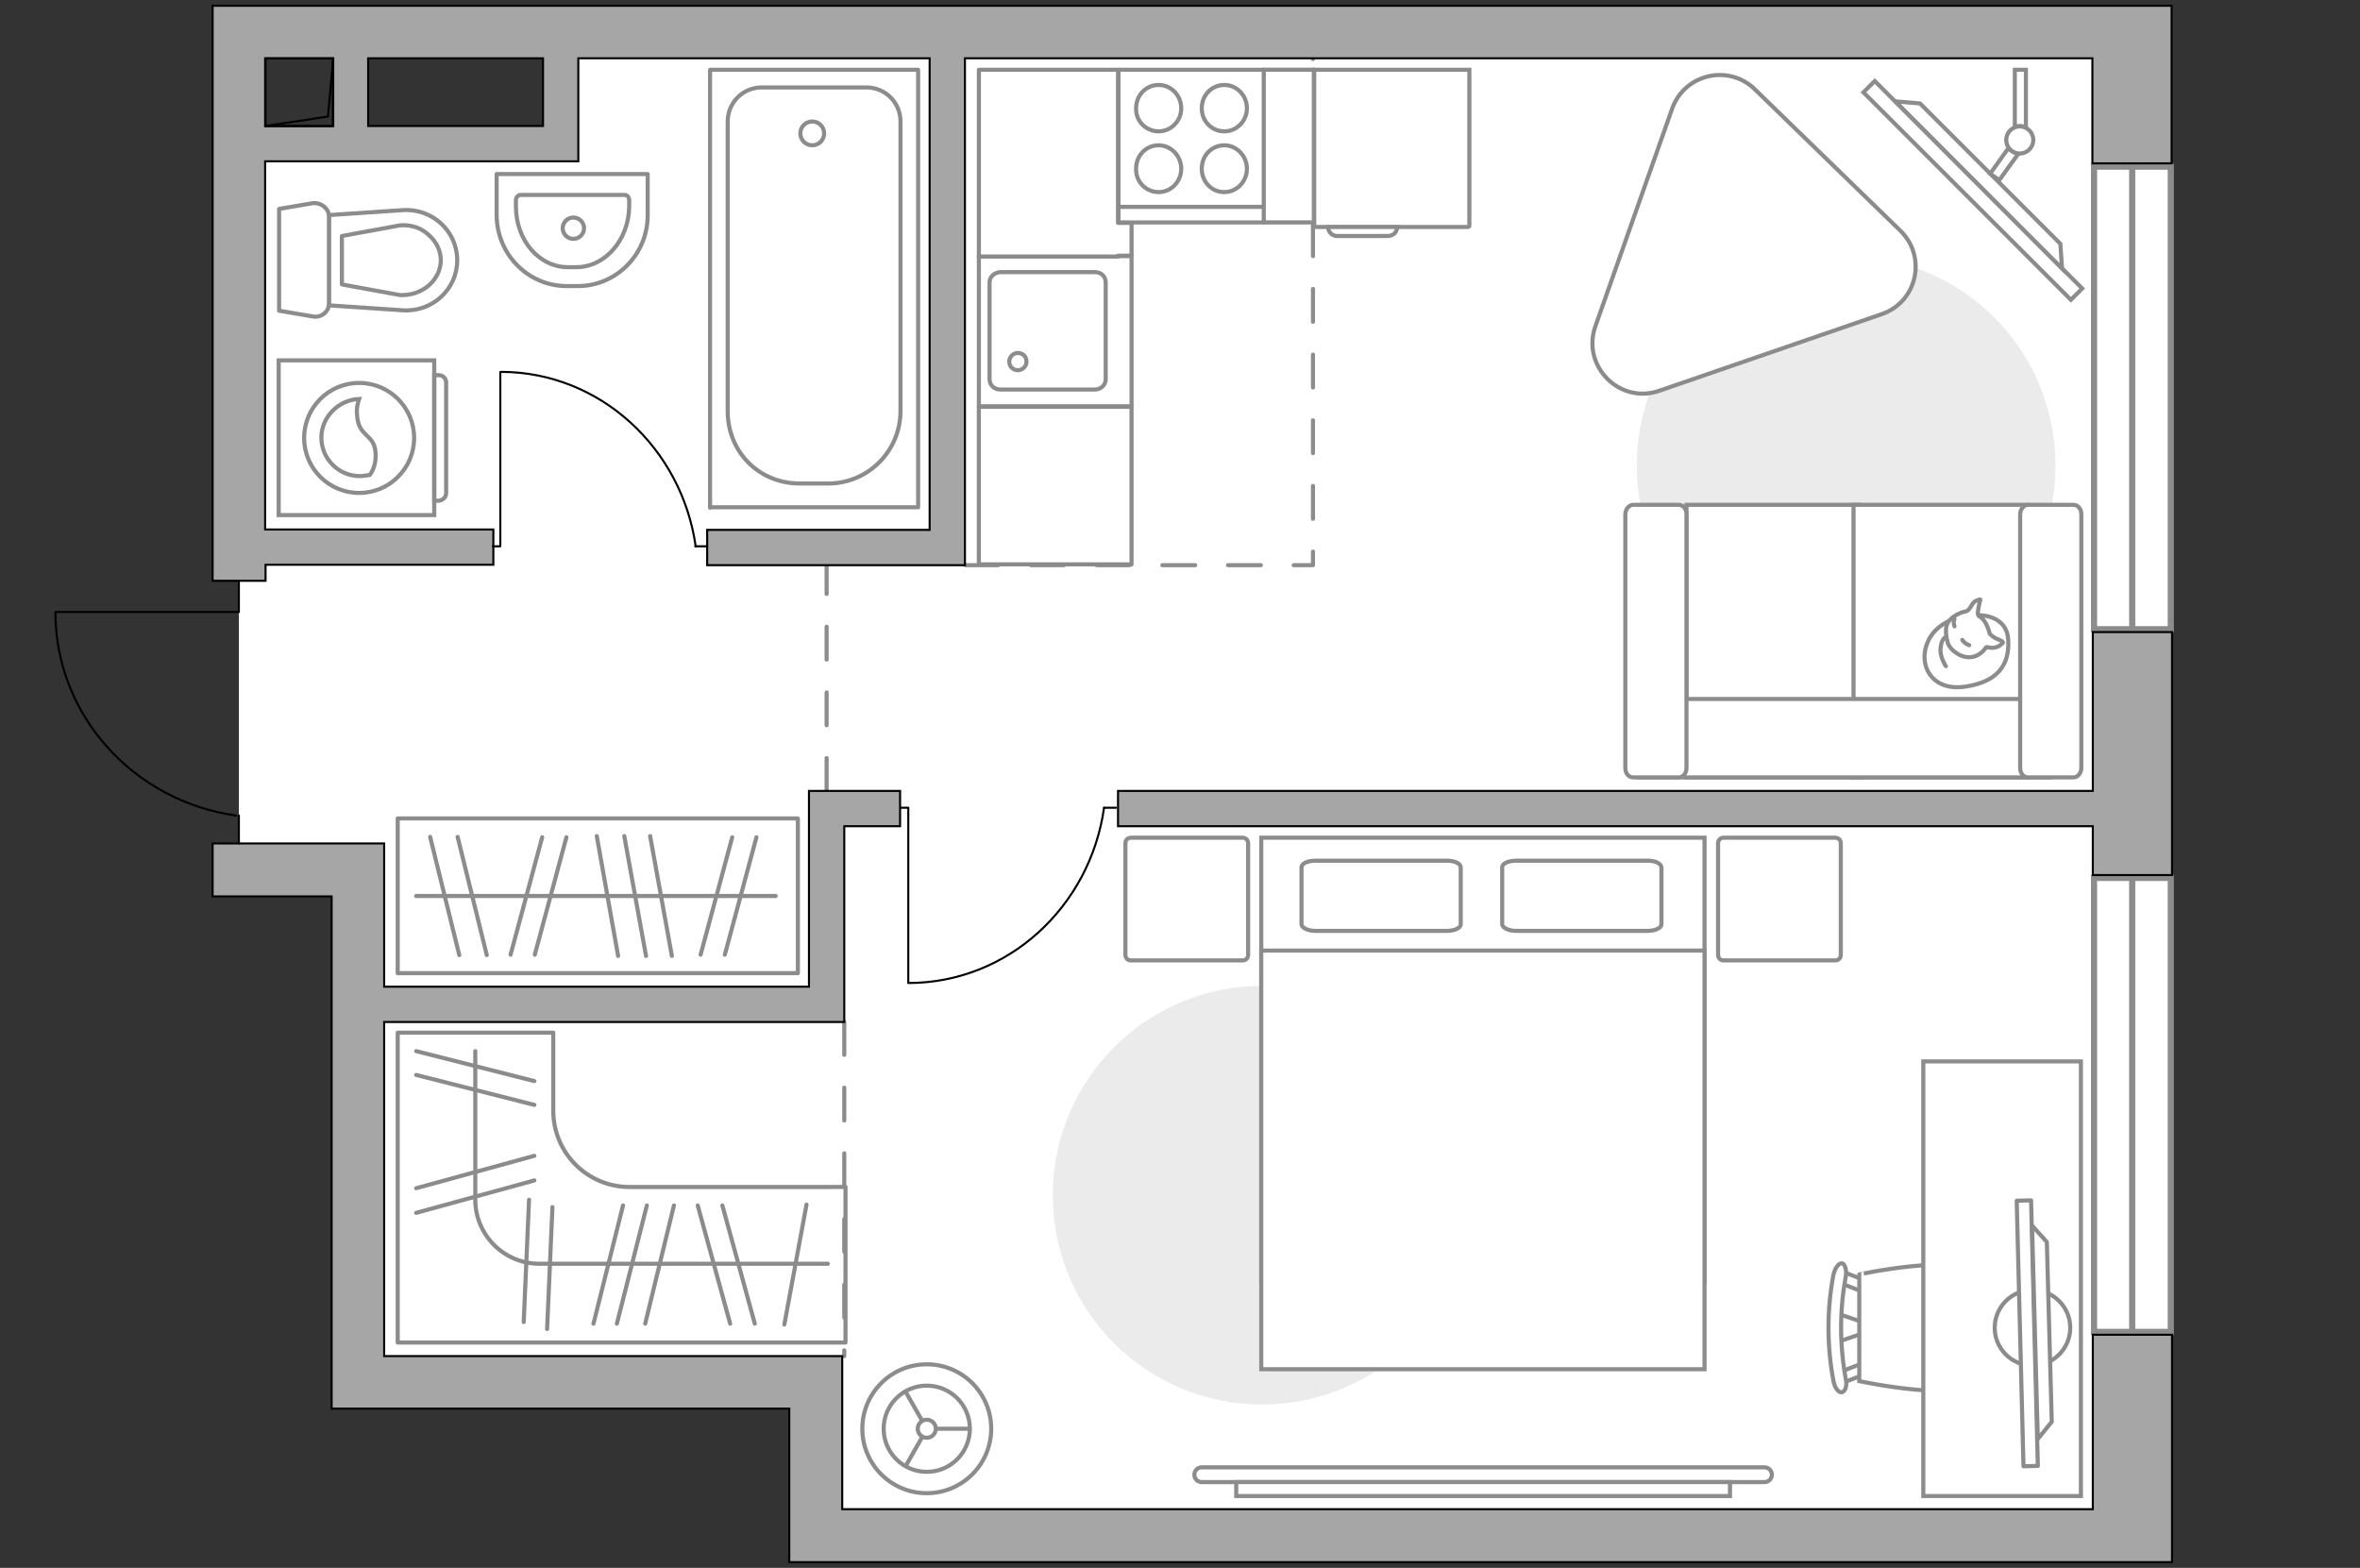<?xml version="1.0" encoding="utf-8"?>
<!-- Generator: Adobe Illustrator 27.2.0, SVG Export Plug-In . SVG Version: 6.00 Build 0)  -->
<svg version="1.1" xmlns="http://www.w3.org/2000/svg" xmlns:xlink="http://www.w3.org/1999/xlink" x="0px" y="0px"
	 viewBox="0 0 575 382" style="enable-background:new 0 0 575 382;" xml:space="preserve">
<rect x="0" y="0" width="575" height="382" fill="#333333" stroke="none"/>
<style type="text/css">
	.st0{fill:#FFFFFF;}
	.st1{fill:#FFFFFF;stroke:#8C8C8C;stroke-width:1.5;stroke-linecap:round;stroke-miterlimit:10;}
	.st2{fill:none;stroke:#8C8C8C;stroke-linecap:round;stroke-linejoin:round;stroke-miterlimit:10;stroke-dasharray:8;}
	.st3{fill:#A6A6A6;stroke:#000000;stroke-width:0.5;stroke-miterlimit:10;}
	.st4{fill:none;stroke:#000000;stroke-width:0.5;stroke-linecap:round;stroke-linejoin:round;stroke-miterlimit:10;}
	.st5{fill:#FFFFFF;stroke:#8C8C8C;stroke-linecap:round;stroke-linejoin:round;stroke-miterlimit:10;}
	.st6{fill:#EBEBEB;}
	.st7{fill:#FFFFFF;stroke:#8C8C8C;stroke-miterlimit:10;}
	.st8{fill-rule:evenodd;clip-rule:evenodd;fill:#FFFFFF;fill-opacity:0.1;stroke:#8C8C8C;stroke-miterlimit:10;}
	.st9{fill:none;stroke:#8B8B8B;stroke-linecap:round;stroke-linejoin:round;stroke-miterlimit:10;}
	.st10{fill:none;stroke:#8C8C8C;stroke-linecap:round;stroke-linejoin:round;stroke-miterlimit:10;}
	.st11{fill:#FFFFFF;stroke:#8B8B8B;stroke-linecap:round;stroke-linejoin:round;stroke-miterlimit:10;}
	.st12{fill:none;}
</style>
<g id="bg_1_">
	<polygon class="st0" points="58.2,205.5 58.2,141.6 58.2,35 136.6,35 136.6,7.8 519.5,7.8 519.5,374.1 199.3,374.1 199.3,336.8 
		87.3,336.8 87.3,212 59.7,212 	"/>
</g>
<g id="windows_1_">
	<g>
		<rect x="510.2" y="213.9" class="st1" width="18.7" height="110.6"/>
		<line class="st1" x1="519.5" y1="213.9" x2="519.5" y2="324.5"/>
	</g>
	<g>
		<rect x="510.2" y="40.6" class="st1" width="18.7" height="112.7"/>
		<line class="st1" x1="519.5" y1="40.6" x2="519.5" y2="153.3"/>
	</g>
</g>
<g id="plan">
	<polyline class="st2" points="235.2,137.7 319.9,137.7 319.9,14.2 	"/>
	<line class="st2" x1="201.4" y1="192.7" x2="201.4" y2="137.7"/>
	<line class="st2" x1="205.7" y1="249" x2="205.7" y2="330.4"/>
	<g>
		<polygon class="st3" points="509.9,367.7 205.2,367.7 205.2,330.4 197.9,330.4 192.3,330.4 93.6,330.4 93.6,249 205.7,249 
			205.7,242.9 205.7,240.4 205.7,201.3 219.3,201.3 219.3,192.7 205.7,192.7 198.7,192.7 197.1,192.7 197.1,240.4 93.6,240.4 
			93.6,218.4 93.6,205.5 80.8,205.5 51.8,205.5 51.8,218.4 80.8,218.4 80.8,343.2 89.5,343.2 93.6,343.2 192.3,343.2 192.3,380.6 
			200.5,380.6 205.2,380.6 509.9,380.6 516.8,380.6 529.2,380.6 529.2,325.2 509.9,325.2 		"/>
		<polygon class="st3" points="509.9,192.7 272.4,192.7 272.4,201.3 509.9,201.3 509.9,213.2 529.2,213.2 529.2,154 509.9,154 		"/>
		<path class="st3" d="M513.4,1.4h-3.6H51.8v7.8v5v127.3h12.9v-3.9h55.5v-8.6H64.6V39.3h76.3v-1.4v-7.2V14.2h85.6v114.9h-54.2v8.6
			h54.2h5.3h3.3V14.2h274.7v25.6h19.3V1.4H513.4z M64.6,14.2h16.5v16.5H64.6V14.2z M132.3,30.7H89.7V14.2h42.6V30.7z"/>
	</g>
	<g>
		
			<rect x="64.6" y="14.2" transform="matrix(-1 -1.627353e-10 1.627353e-10 -1 145.79 44.93)" class="st4" width="16.5" height="16.5"/>
		<polyline class="st4" points="81.2,14.2 79.9,28.4 64.6,30.7 		"/>
	</g>
	<g>
		<polyline class="st4" points="13.6,149.1 58.2,149.1 58.2,141.6 		"/>
		<line class="st4" x1="58.2" y1="205.5" x2="58.2" y2="198.7"/>
		<path class="st4" d="M57.5,198.7c-24.9-3.5-44-24.4-44-49.5"/>
	</g>
	<g>
		<path id="wc_00000065044382180637157850000007988894817088687027_" class="st5" d="M97.5,54.9"/>
		<g id="Group_26_00000171718045532183165960000010496141451493799348_">
			<path id="Vector_130_00000077299957728940319650000003637139363016148370_" class="st5" d="M80.2,52.9v20.9c0,2.1-1.9,3.7-4,3.3
				l-8.2-1.4V50.9l8.2-1.4C78.2,49.3,80.2,50.8,80.2,52.9z"/>
			<path id="Vector_131_00000183229971744115177260000005906414720636673183_" class="st5" d="M111.4,63.4c0,7.1-6.1,12.7-13.3,12.2
				l-17.9-1.2V52.4l17.9-1.2C105.3,50.7,111.4,56.3,111.4,63.4z"/>
			<path id="Vector_132_00000065754248894033968450000016989775027801465522_" class="st5" d="M83.3,69.3l14.2,2.6
				c2.5,0.1,5-0.7,6.9-2.3c1.9-1.6,3-3.9,3-6.2s-1.1-4.6-3-6.2c-1.8-1.7-4.3-2.5-6.9-2.3l-14.2,2.6V69.3z"/>
		</g>
	</g>
	<g>
		<path id="Vector_134_00000058591776782314836100000016526340776113941949_" class="st5" d="M140.8,69.7h-2.7
			c-9.5,0-17.1-7.8-17.1-17.4l0-9.9l36.8,0l0,9.9C157.9,61.9,150.2,69.7,140.8,69.7z"/>
		<path id="Vector_133_00000016762576175331927520000006429726171020925831_" class="st5" d="M140.4,65.1l-2,0
			c-7.1,0-12.7-6.6-12.7-14.8v-1.5c0-0.7,0.5-1.3,1.1-1.3l25.4,0c0.6,0,1.1,0.5,1.1,1.3l0,1.5C153.2,58.5,147.4,65.1,140.4,65.1z"/>
		<circle class="st5" cx="139.7" cy="55.6" r="2.6"/>
	</g>
	<g>
		<g>
			<path id="Vector_135_00000111883761054462802090000002352800867571763103_" class="st5" d="M173,123.7V17h50.7v106.6H173z"/>
			<path id="Vector_136_00000027606034132129086830000006291554244180984460_" class="st5" d="M201.8,117.8h-6.9
				c-10.2,0-17.6-7.9-17.6-17.6V29.6c0-4.6,3.7-8.3,8.3-8.3h25.5c4.6,0,8.3,3.7,8.3,8.3v70.5C219.4,109.9,211.5,117.8,201.8,117.8z"
				/>
		</g>
		<circle class="st5" cx="197.9" cy="32.5" r="2.9"/>
	</g>
	<g>
		<g id="Group_27_00000085941600969457844040000013286801897824717208_">
			<path id="Vector_140_00000183952566565779045930000000542751739279431336_" class="st5" d="M275.7,99l0-36.6l-37.2,0V99L275.7,99
				z"/>
		</g>
		<path id="Vector_141_00000165227828905580788430000016454581966399210427_" class="st5" d="M241.1,68.8l0,23.6
			c0,1.4,1.1,2.5,2.6,2.5l23.1,0c1.4,0,2.6-1.1,2.6-2.5V68.8c0-1.4-1.1-2.5-2.6-2.5h-23.1C242.3,66.4,241.1,67.4,241.1,68.8z"/>
		<path id="Vector_139_00000131327505787725487660000009145954448594698428_" class="st5" d="M250.1,88.1c0,1.2-1,2.1-2.1,2.1
			c-1.2,0-2.1-0.9-2.1-2.1c0-1.2,1-2.1,2.1-2.1C249.2,86,250.1,86.9,250.1,88.1z"/>
	</g>
	<g>
		<path id="Vector_142_00000129921822336392679890000013750928609231884419_" class="st5" d="M308,17l-35.5,0l0,37.2l35.5,0L308,17z
			"/>
		<g id="Group_28_00000037672880629717922380000013485894563564613811_">
			<g id="Group_29_00000168112697815658443990000014331965985522313103_">
				<path id="Vector_143_00000178924296260136000980000008104612508151202701_" class="st5" d="M282.3,32c3,0,5.5-2.5,5.5-5.6
					c0-3.2-2.5-5.7-5.5-5.7c-3.1,0-5.5,2.5-5.5,5.7C276.7,29.5,279.2,32,282.3,32z"/>
				<path id="Vector_144_00000089557607779298984990000006493799913140299439_" class="st5" d="M282.3,46.8c3,0,5.5-2.5,5.5-5.7
					c0-3.1-2.5-5.7-5.5-5.7c-3.1,0-5.5,2.5-5.5,5.7C276.7,44.3,279.2,46.8,282.3,46.8z"/>
			</g>
			<g id="Group_30_00000007423272245794383150000004065635137308552637_">
				<path id="Vector_145_00000114777846819892880600000012600251301758522762_" class="st5" d="M298.3,32c3,0,5.5-2.5,5.5-5.6
					c0-3.2-2.5-5.7-5.5-5.7c-3.1,0-5.5,2.5-5.5,5.7C292.8,29.5,295.2,32,298.3,32z"/>
				<path id="Vector_146_00000033330016843303959440000003041048555167836815_" class="st5" d="M298.3,46.8c3,0,5.5-2.5,5.5-5.7
					c0-3.1-2.5-5.7-5.5-5.7c-3.1,0-5.5,2.5-5.5,5.7C292.8,44.3,295.2,46.8,298.3,46.8z"/>
			</g>
		</g>
		<path id="Vector_147_00000134968835238302030310000011342275197597209756_" class="st5" d="M272.4,50.4l35.1,0"/>
	</g>
</g>
<g id="furniture_1_">
	<path id="Vector_00000090992974590931625020000007497117238964586163_" class="st6" d="M398.8,113.4c0,28.2,22.8,51,51,51
		c28.2,0,51-22.8,51-51s-22.8-51-51-51C421.6,62.4,398.8,85.2,398.8,113.4z"/>
	<path id="Vector_00000038374332386902540000000014367311568312774812_" class="st6" d="M256.5,291.2c0,28.2,22.8,51,51,51
		c28.2,0,51-22.8,51-51c0-28.2-22.8-51-51-51C279.4,240.2,256.5,263,256.5,291.2z"/>
	<g id="Group_34_00000006708748331126644580000007253361768177269400_">
		<path id="Vector_158_00000163769172980322858720000008987458986402206126_" class="st4" d="M221.3,239.3l0-42.5h-1.8"/>
		<path id="Vector_159_00000153696192079331153470000015572999691761589150_" class="st4" d="M271.9,196.8H269"/>
		<path id="Vector_160_00000090983168013846369170000008335617062618609028_" class="st4" d="M269,196.8
			c-3.4,24.1-23.4,42.7-47.7,42.7"/>
	</g>
	<g id="Group_34_00000060725673218246835000000014772785963155942829_">
		<path id="Vector_158_00000078735132826784321290000004916569449153996189_" class="st4" d="M121.9,90.7l0,42.4h-1.8"/>
		<path id="Vector_159_00000169534791951652260220000014132344876748864181_" class="st4" d="M172.3,133.1h-2.9"/>
		<path id="Vector_160_00000020383353564226847360000013967749572311671999_" class="st4" d="M169.5,133.1
			c-3.4-23.9-23.3-42.5-47.5-42.5"/>
	</g>
	<g>
		<g>
			<path class="st7" d="M105.8,125.5l0-37.7l-37.9,0l0,37.7L105.8,125.5z"/>
			<path class="st8" d="M108.7,120.2l0-27c0-1-0.8-1.8-1.8-1.8l-1.1,0l0,30.6h1.1C107.9,121.9,108.7,121.1,108.7,120.2z"/>
		</g>
		<circle class="st7" cx="87.5" cy="106.7" r="13.4"/>
		<path class="st7" d="M91.5,110.3c-0.3-4.7-4.2-3.7-4.5-9.2c-0.2-1.8,0.2-2.9,0.5-3.9c-5,0.2-9.2,4.4-9.2,9.4
			c0,5.2,4.2,9.4,9.4,9.4c0.8,0,1.6-0.2,2.4-0.3C90.9,114.7,91.7,112.7,91.5,110.3z"/>
	</g>
	<path class="st9" d="M96.9,292L96.9,292l0-40.4h37.9v19c0,10.3,8.3,18.6,18.6,18.6H206v37.9H96.9V292z"/>
	<line class="st9" x1="191.1" y1="322.7" x2="196.5" y2="293.5"/>
	<line class="st9" x1="177.9" y1="322.5" x2="170" y2="293.7"/>
	<line class="st9" x1="183.9" y1="322.5" x2="176" y2="293.7"/>
	<line class="st9" x1="127.6" y1="322.1" x2="128.9" y2="292.3"/>
	<line class="st9" x1="133.3" y1="323.8" x2="134.6" y2="294.1"/>
	<line class="st9" x1="144.6" y1="322.5" x2="151.8" y2="293.7"/>
	<line class="st9" x1="157.2" y1="322.5" x2="164.2" y2="293.7"/>
	<line class="st9" x1="150.3" y1="322.5" x2="157.6" y2="293.7"/>
	<g>
		<line class="st9" x1="130.2" y1="287.6" x2="101.4" y2="295.5"/>
		<line class="st9" x1="130.2" y1="281.6" x2="101.4" y2="289.5"/>
		<line class="st9" x1="130.2" y1="269.2" x2="101.4" y2="261.9"/>
		<line class="st9" x1="130.2" y1="263.4" x2="101.4" y2="256.1"/>
	</g>
	<path class="st9" d="M115.8,256.1v36.2c0,8.6,7,15.6,15.6,15.6h70.3"/>
	<rect x="96.9" y="199.4" class="st10" width="97.5" height="37.7"/>
	<line class="st10" x1="145.4" y1="203.7" x2="150.6" y2="232.9"/>
	<line class="st10" x1="152.1" y1="203.7" x2="157.4" y2="232.9"/>
	<line class="st10" x1="158.4" y1="203.7" x2="163.7" y2="232.9"/>
	<line class="st10" x1="132.1" y1="204" x2="124.4" y2="232.6"/>
	<line class="st10" x1="138" y1="204" x2="130.3" y2="232.6"/>
	<line class="st10" x1="178.4" y1="204" x2="170.7" y2="232.6"/>
	<line class="st10" x1="184.3" y1="204" x2="176.6" y2="232.6"/>
	<line class="st10" x1="111.5" y1="203.9" x2="118.6" y2="232.7"/>
	<line class="st10" x1="104.8" y1="203.9" x2="111.9" y2="232.7"/>
	<line class="st10" x1="101.4" y1="218.3" x2="189" y2="218.3"/>
	<g>
		<path id="Vector_98_00000173864074594717813180000008454471432942467760_" class="st7" d="M307.3,312.2h108V204.1h-108V312.2z"/>
		<path id="Vector_99_00000030469392423459254450000009981918525348208003_" class="st7" d="M415.3,333.6h-108v-102h95.2h12.8v13.8
			V333.6z"/>
		<path id="Vector_100_00000080175725473897474610000007133879614500850058_" class="st10" d="M352.5,209.7h-32
			c-1.9,0-3.4,0.7-3.4,1.6v13.9c0,0.8,1.5,1.6,3.4,1.6h32c1.9,0,3.4-0.7,3.4-1.6v-13.9C355.8,210.3,354.3,209.7,352.5,209.7z"/>
		<path id="Vector_101_00000039840463098034463380000002754463601024666496_" class="st10" d="M401.4,209.7h-32
			c-1.9,0-3.4,0.7-3.4,1.6v13.9c0,0.8,1.5,1.6,3.4,1.6h32c1.9,0,3.4-0.7,3.4-1.6v-13.9C404.6,210.3,403.3,209.7,401.4,209.7z"/>
	</g>
	<path id="Vector_5_00000179635427467585797480000009343877446384225693_" class="st5" d="M448.5,232.6v-27.1c0-0.9-0.6-1.4-1.4-1.4
		H420c-0.9,0-1.4,0.6-1.4,1.4v27.1c0,0.9,0.6,1.4,1.4,1.4h27.1C447.9,234,448.5,233.5,448.5,232.6z"/>
	<path id="Vector_5_00000154385454113853629920000014717476329645043875_" class="st5" d="M304.1,232.6v-27.1c0-0.9-0.6-1.4-1.4-1.4
		h-27.1c-0.9,0-1.4,0.6-1.4,1.4v27.1c0,0.9,0.6,1.4,1.4,1.4h27.1C303.5,234,304.1,233.5,304.1,232.6z"/>
	<g>
		<path class="st7" d="M292.8,361.1c-1,0-1.8-0.8-1.8-1.8c0-1,0.8-1.8,1.8-1.8h137.1c1,0,1.8,0.8,1.8,1.8c0,1-0.8,1.8-1.8,1.8
			L292.8,361.1z"/>
		<rect x="301.2" y="361.1" class="st7" width="120.3" height="3.4"/>
	</g>
	<g id="Group_2_00000016039710462961148130000015072087709127738299_">
		<g id="Group_3_00000040536175555446479390000000121874865320475066_">
			<path id="Vector_10_00000144331193622118524260000014749794606222947765_" class="st7" d="M447.6,320l7.3,2.5v2l-7.3,2.5V320z"/>
		</g>
		<g id="Group_4_00000064322834961394078740000004568009578297137313_">
			<path id="Vector_11_00000167375146281981365990000003532469128975035051_" class="st7" d="M454.7,333.7c0,0.7-0.4,1.2-0.8,1.3
				l-5.9,2.3c-0.6,0.2-1.1-0.2-1.2-1c-0.1-0.8,0.2-1.6,0.7-1.7l5.9-2.3c0.6-0.2,1.1,0.2,1.2,1C454.7,333.5,454.7,333.6,454.7,333.7z
				"/>
		</g>
		<g id="Group_5_00000105429238613184819040000009222466402318698138_">
			<path id="Vector_12_00000167388587407918730720000012417092370168705455_" class="st7" d="M454.7,313.2c0,0.1,0,0.2,0,0.4
				c-0.1,0.8-0.7,1.2-1.2,1l-5.9-2.3c-0.6-0.2-0.9-1-0.7-1.8c0.1-0.8,0.7-1.2,1.2-1l5.9,2.3C454.3,311.9,454.7,312.5,454.7,313.2z"
				/>
		</g>
		<path id="Vector_13_00000134236983132497451520000016792011050892817811_" class="st7" d="M483.4,310.5c4.6,4.6,4.6,21.4,0,26
			c-5.4,5.4-30.4,0-30.4,0v-26C452.9,310.5,478,305.1,483.4,310.5z"/>
		<path id="Vector_14_00000126287786386127744340000015201556807488659584_" class="st7" d="M449.7,311.1c-1.5,8.1-1.5,16.6,0,24.8
			c0.4,1.7-0.1,3.1-0.9,3.3c-0.8,0.2-1.8-1-2.1-2.8c-1.6-8.5-1.6-17.3,0-25.8c0.4-1.7,1.3-2.9,2.1-2.8
			C449.5,307.9,450,309.5,449.7,311.1z"/>
	</g>
	<path id="Vector_36_00000099640322281950457990000012398665359487782822_" class="st7" d="M468.6,364.5V258.6H507v85.6v20.3H468.6z
		"/>
	<g>
		<circle class="st11" cx="495.2" cy="323.5" r="9.2"/>
		<g>
			
				<rect x="461.7" y="322.9" transform="matrix(2.554044e-02 1 -1 2.554044e-02 805.966 -177.494)" class="st11" width="64.7" height="3.5"/>
			<polygon class="st11" points="499.9,346.4 498.7,302.6 495.1,298.6 496.5,350.6 			"/>
		</g>
	</g>
	<g>
		<circle class="st7" cx="225.8" cy="348.1" r="15.7"/>
		<circle class="st7" cx="225.8" cy="348.1" r="10.5"/>
		<circle class="st7" cx="225.8" cy="348.1" r="2.2"/>
		<path class="st7" d="M225.8,348.1"/>
		<line class="st7" x1="227.9" y1="348.1" x2="236.2" y2="348.1"/>
		<line class="st7" x1="224.7" y1="350.1" x2="220.6" y2="357.3"/>
		<line class="st7" x1="224.7" y1="346.2" x2="220.6" y2="339"/>
	</g>
	<g>
		<path id="Vector_55_00000139294126813855394280000005341104213482693264_" class="st7" d="M410.9,189.4h42.2V123h-42.2V189.4z"/>
		<path id="Vector_56_00000062897607743542649140000008535167256077829506_" class="st7" d="M451.6,189.4h42.2V123h-42.2V189.4z"/>
		<path id="Vector_57_00000111157772208294760370000007739266051129288115_" class="st7" d="M403.5,170.3l-4,19.1h100.1v-19.1H403.5
			z"/>
		<path id="Vector_58_00000024704332942406861130000013630330114631637646_" class="st7" d="M410.9,187.1v-61.8
			c0-1.3-0.8-2.3-1.9-2.3h-11.1c-1,0-1.9,1.1-1.9,2.3v61.8c0,1.3,0.8,2.3,1.9,2.3h11.1C410.1,189.4,410.9,188.4,410.9,187.1z"/>
		<path id="Vector_59_00000118396754216667172190000001330070713940936354_" class="st7" d="M507.1,187.1v-61.8
			c0-1.3-0.8-2.3-1.9-2.3h-11.1c-1,0-1.9,1.1-1.9,2.3v61.8c0,1.3,0.8,2.3,1.9,2.3h11.1C506.2,189.4,507.1,188.4,507.1,187.1z"/>
		<g>
			<path class="st5" d="M482,149.9c0,0,7.1-0.3,7.3,6.2c0.3,6.4-3.1,10.1-10.5,11.2c-7.4,1.1-10.8-4.1-9.7-9.1
				C470.2,153.2,474.9,149.9,482,149.9z"/>
			<path class="st5" d="M484.8,154.4c0,0,0.7,0.9,2.1,1.4c1.3,0.5,1.1,0.8,1.1,0.8s-1.2,1.5-3.1,1.2c-1-0.2-1-0.1-1-0.1
				s-1.3,2.2-3.7,2.4c-2.5,0.3-5.1-1.8-5.6-3.4c-0.5-1.6-0.8-3.9,0.1-5.2c0.9-1.3,2.9-2.3,4.1-2.5c1.3-0.2,1.5-2.1,2.6-2.6
				c1.1-0.5,1.1-0.3,1.1-0.3s-0.9,3.3-0.5,3.8C482.1,150.4,483.6,150.1,484.8,154.4z"/>
			<path class="st5" d="M478.1,155.9c0,0,0.5,0.9,1.7,1.3"/>
			<path class="st5" d="M476.2,152.6c0,0-0.4-1,0-1.8"/>
			<path class="st10" d="M474.1,155.2c0,0-1.1,0.3-1.3,2.8c-0.2,2.1,1.3,4.3,1.3,4.3"/>
		</g>
	</g>
	<g>
		
			<rect x="445" y="44.5" transform="matrix(0.707 0.707 -0.707 0.707 173.616 -326.338)" class="st7" width="71.5" height="3.9"/>
		<polygon class="st7" points="502,59.4 467.8,25.2 461.8,24.7 502.4,65.4 		"/>
		<g>
			<path class="st7" d="M492.1,30.7c0.5,0,1,0.1,1.5,0.4V17h-2.7v13.9C491.3,30.8,491.7,30.7,492.1,30.7z"/>
			<path class="st7" d="M491.8,37.4c-1-0.1-1.9-0.6-2.4-1.4l-4.5,6.3l2.2,1.6L491.8,37.4z"/>
		</g>
		<circle class="st7" cx="492.1" cy="34.1" r="3.3"/>
	</g>
	<path class="st11" d="M463,56.2l-35.4-34.4c-6.4-6.3-17.2-3.8-20.2,4.7l-18.7,53c-3.4,9.7,5.9,19.1,15.6,15.7l54-18.6
		C467.1,73.7,469.6,62.6,463,56.2z"/>
	
		<rect x="295.4" y="29.6" transform="matrix(-1.628841e-10 1 -1 -1.628841e-10 349.712 -278.412)" class="st11" width="37.2" height="12.2"/>
	
		<rect x="238.5" y="99" transform="matrix(-1 -1.628348e-10 1.628348e-10 -1 514.191 236.507)" class="st11" width="37.2" height="38.4"/>
	<polygon class="st11" points="272.4,62.3 275.7,62.3 275.7,54.3 272.4,54.3 272.4,17 238.5,17 238.5,62.5 272.4,62.5 	"/>
	<g>
		<path id="Vector_8_00000106868887998026006290000000627486972693766582_" class="st7" d="M320.5,55.3h37.2c0.1,0,0.3-0.1,0.3-0.3
			V17h-37.8v38C320.2,55.2,320.3,55.3,320.5,55.3z"/>
		<path id="Vector_9_00000044885241203132526810000006829677055473077671_" class="st7" d="M340.4,55.3h-16.8c0,1.3,1,2.2,2.2,2.2
			h12.3C339.4,57.5,340.4,56.6,340.4,55.3z"/>
	</g>
</g>
<g id="points">
	<path id="g" class="st12" d="M150.6,283.4"/>
	<path id="h" class="st12" d="M131.2,178.4"/>
	<path id="s" class="st12" d="M137.2,73.2"/>
	<path id="k" class="st12" d="M296.6,91.9"/>
	<path id="r1" class="st12" d="M361.1,283.4"/>
	<path id="r2" class="st12" d="M361.1,135.9"/>
</g>
</svg>
